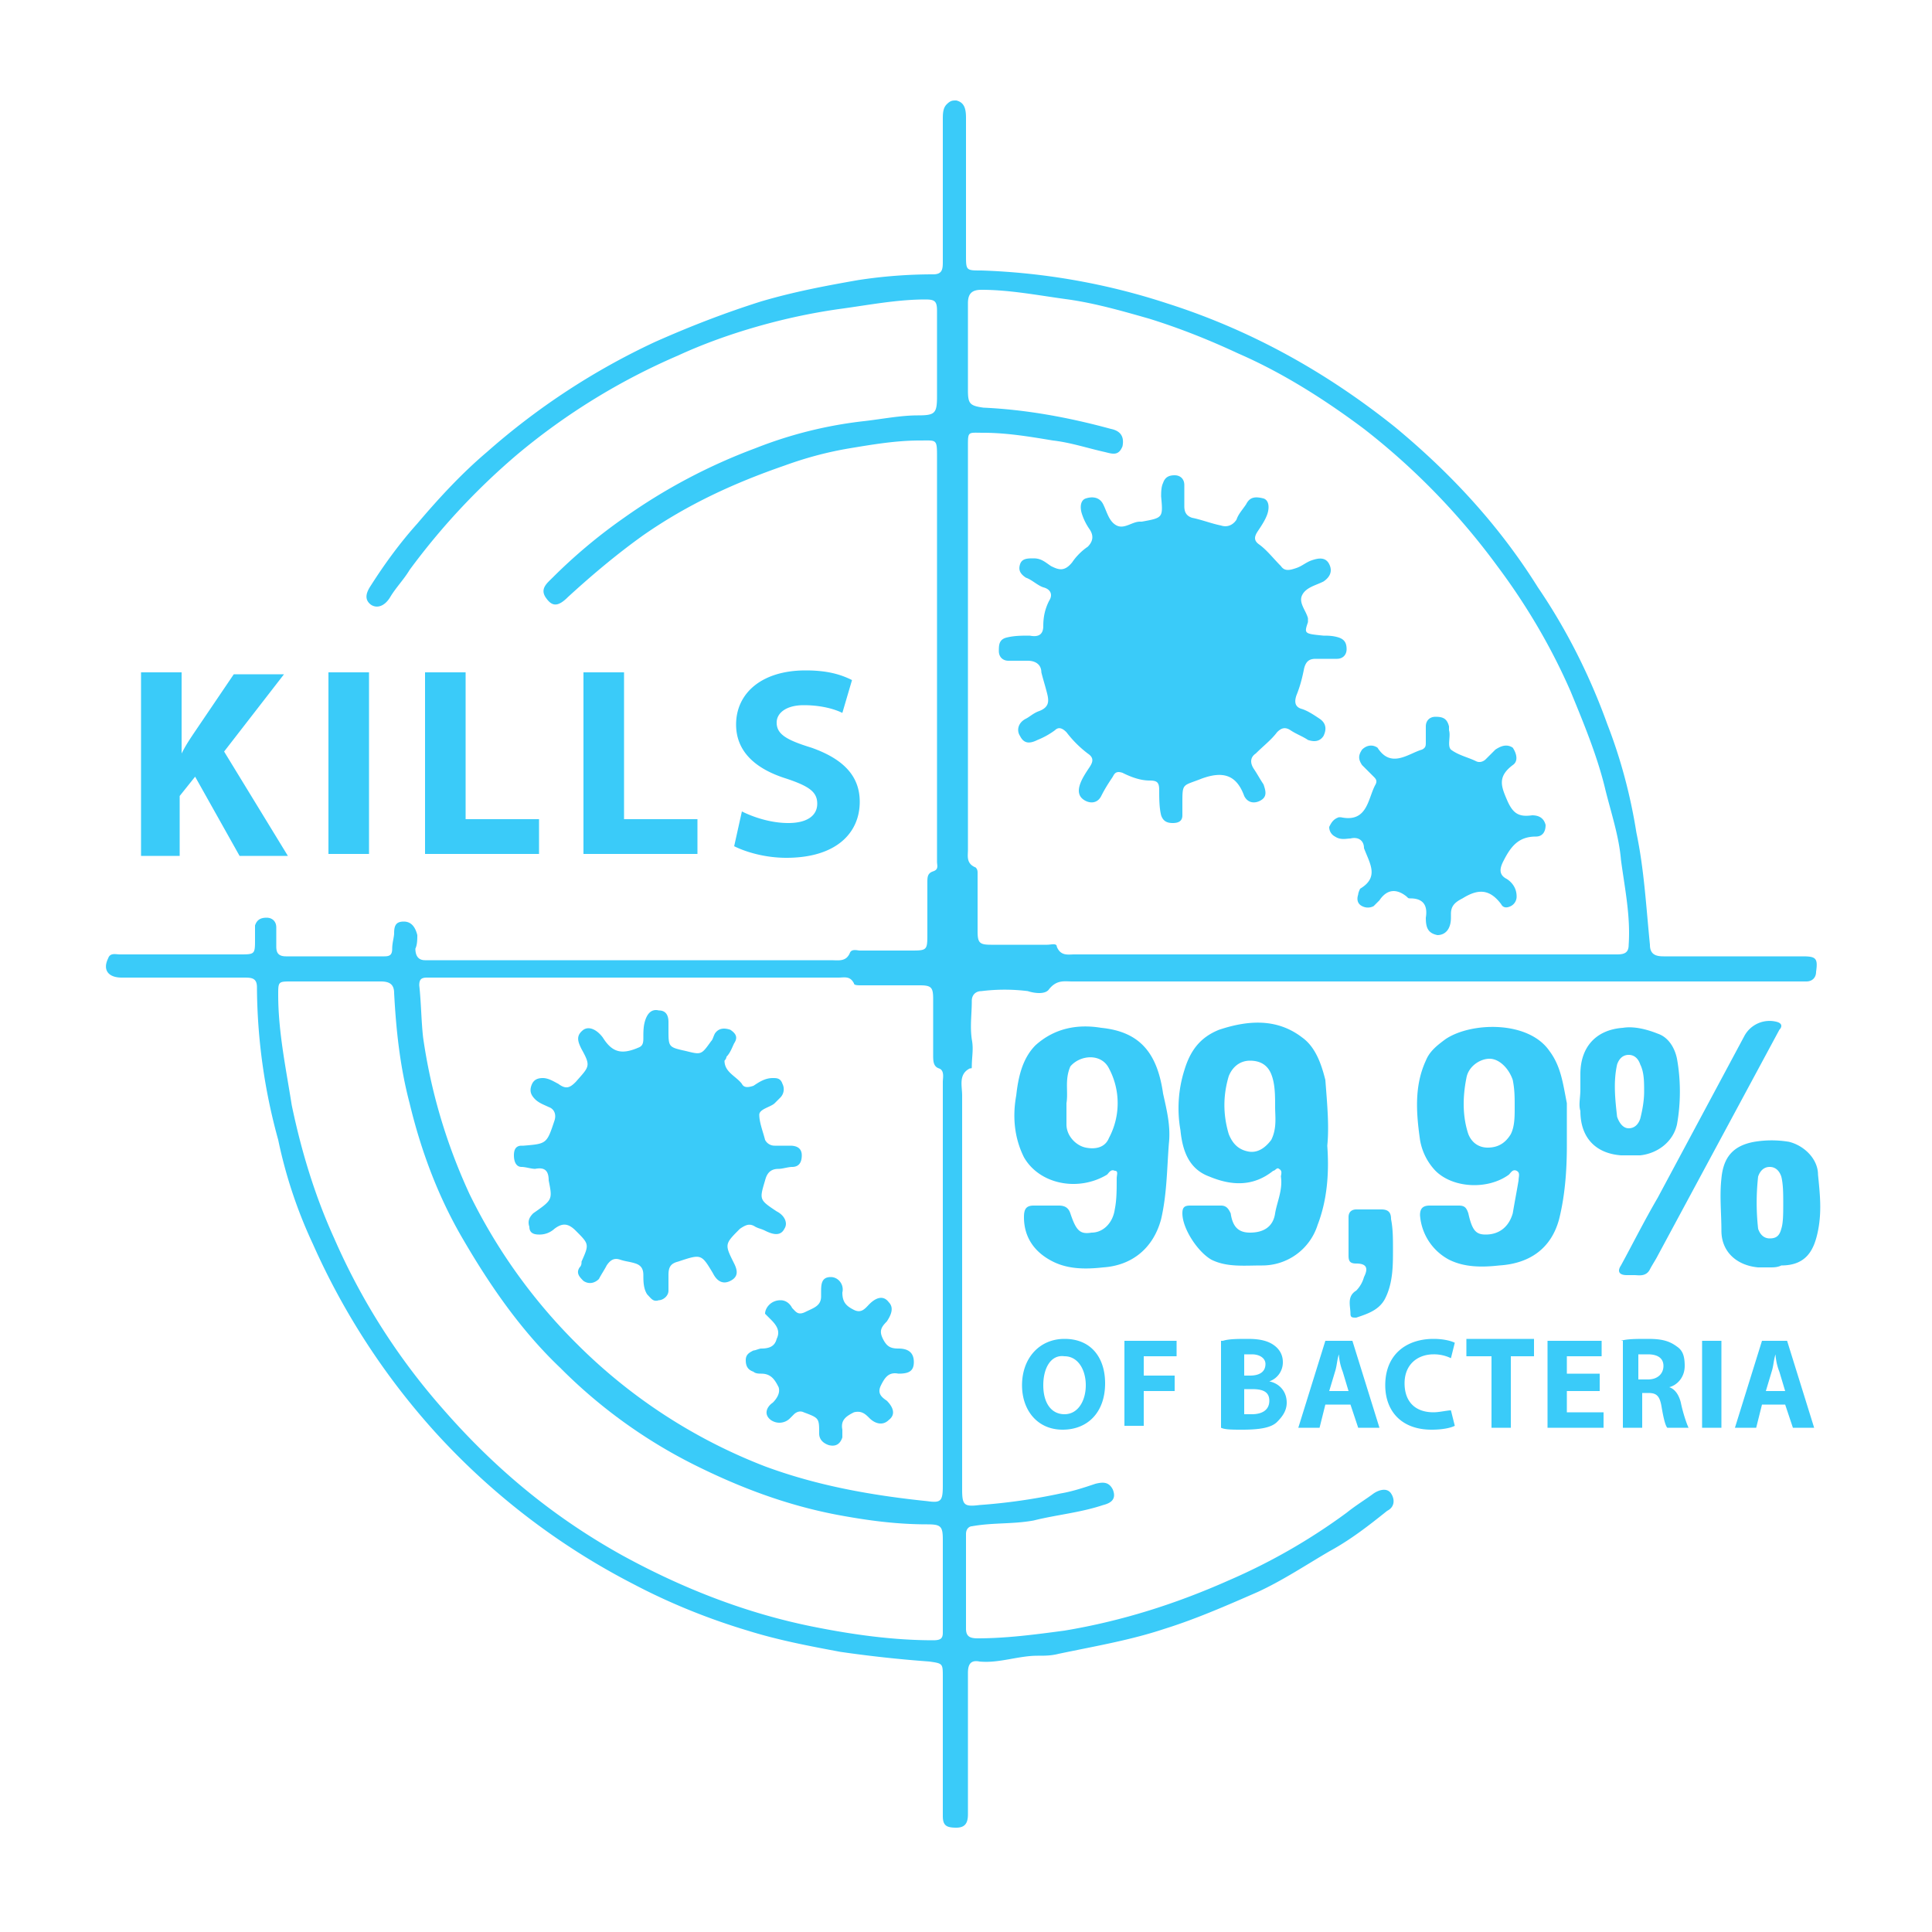 <svg width="42" height="42" fill="none" xmlns="http://www.w3.org/2000/svg"><g fill="#3ACBF9"><path d="M20.79 2.184c.168.042.21.168.21.378v2.982c0 .336 0 .336.336.336a14.52 14.52 0 014.032.714c1.848.588 3.486 1.512 4.956 2.688 1.218 1.008 2.268 2.142 3.108 3.486.63.924 1.134 1.932 1.512 2.982.294.756.504 1.554.63 2.352.168.798.21 1.596.294 2.436 0 .21.126.252.294.252h3.024c.294 0 .336.042.294.336 0 .126-.084.21-.21.21H23.31c-.168 0-.336-.042-.504.168-.084.126-.336.084-.462.042a4.048 4.048 0 00-1.008 0c-.126 0-.21.084-.21.21 0 .294-.042.546 0 .84.042.21 0 .378 0 .588 0 .042 0 .042-.042.042-.252.126-.168.378-.168.588v8.568c0 .336.042.378.378.336a12.743 12.743 0 001.764-.252c.252-.042.504-.126.756-.21.168-.042.294-.042.378.126.084.21-.042.294-.21.336-.504.168-1.008.21-1.512.336-.462.084-.882.042-1.344.126-.042 0-.126.042-.126.168v2.058c0 .168.084.21.252.21.63 0 1.26-.084 1.89-.168 1.26-.21 2.436-.588 3.57-1.092a13.027 13.027 0 002.562-1.47c.21-.168.42-.294.588-.42.126-.084.294-.126.378 0 .084.126.084.294-.084.378-.42.336-.798.63-1.26.882-.504.294-1.008.63-1.554.882-.672.294-1.344.588-2.016.798-.756.252-1.512.378-2.31.546-.168.042-.294.042-.462.042-.42 0-.84.168-1.26.126-.21-.042-.252.084-.252.252v3.066c0 .168-.042.294-.252.294s-.294-.042-.294-.252v-3.024c0-.294 0-.294-.294-.336a27.198 27.198 0 01-1.932-.21c-.672-.126-1.344-.252-2.016-.462-.84-.252-1.68-.588-2.478-1.008a15.237 15.237 0 01-4.326-3.318 15.449 15.449 0 01-2.646-4.074 10.28 10.28 0 01-.756-2.268 12.652 12.652 0 01-.462-3.318c0-.21-.126-.21-.294-.21H2.646c-.294 0-.42-.168-.294-.42.042-.126.168-.084.252-.084h2.604c.336 0 .336 0 .336-.336v-.294c.042-.126.126-.168.252-.168s.21.084.21.21v.42c0 .126.042.21.21.21h2.142c.126 0 .168-.042.168-.168s.042-.252.042-.336c0-.168.042-.252.21-.252.168 0 .252.126.294.294 0 .084 0 .21-.042.294 0 .126.042.252.21.252h8.82c.168 0 .336.042.42-.168.042-.084.168-.042.21-.042h1.092c.378 0 .378 0 .378-.378v-1.092c0-.126 0-.21.126-.252.126-.042.084-.126.084-.21V9.954c0-.42 0-.378-.378-.378-.504 0-1.008.084-1.512.168s-.966.21-1.428.378c-1.092.378-2.1.84-3.066 1.512-.588.42-1.134.882-1.638 1.344-.21.21-.336.21-.462.042-.168-.21 0-.336.126-.462a11.6 11.6 0 011.554-1.302 12.41 12.41 0 012.856-1.512 9.199 9.199 0 012.352-.588c.378-.042.798-.126 1.176-.126.378 0 .42-.042.42-.42V6.762c0-.21-.042-.252-.252-.252-.63 0-1.26.126-1.89.21-.588.084-1.176.21-1.764.378-.588.168-1.176.378-1.722.63a14.158 14.158 0 00-3.486 2.142 14.82 14.82 0 00-2.352 2.52c-.126.21-.294.378-.42.588-.126.21-.294.252-.42.168-.168-.126-.084-.294 0-.42.294-.462.63-.924 1.008-1.344.462-.546.966-1.092 1.512-1.554a15.254 15.254 0 013.654-2.394c.756-.336 1.512-.63 2.31-.882.714-.21 1.386-.336 2.1-.462a10.757 10.757 0 011.638-.126c.21 0 .21-.126.21-.294V2.604c0-.126 0-.252.084-.336.084-.084.126-.084.21-.084zm8.4 18.564h5.964c.168 0 .252-.042.252-.21.042-.63-.084-1.218-.168-1.848-.042-.504-.21-1.008-.336-1.512-.168-.714-.462-1.428-.756-2.142-.42-.966-.966-1.89-1.596-2.73a15.017 15.017 0 00-2.898-2.982c-.84-.63-1.764-1.218-2.73-1.638-.63-.294-1.26-.546-1.932-.756-.588-.168-1.176-.336-1.764-.42-.63-.084-1.26-.21-1.89-.21-.21 0-.294.084-.294.294v1.89c0 .294.042.336.336.378.924.042 1.848.21 2.772.462.21.042.294.168.252.378-.084.21-.21.168-.378.126-.378-.084-.756-.21-1.134-.252-.504-.084-1.008-.168-1.512-.168-.336 0-.336-.042-.336.294v8.778c0 .126-.042.294.168.378.042.042.042.084.042.126v1.26c0 .252.042.294.294.294h1.218c.084 0 .21-.042.21.042.084.21.252.168.378.168h5.838zm-8.694 7.182v-4.41c0-.084.042-.252-.084-.294-.126-.042-.126-.168-.126-.294v-1.218c0-.252-.042-.294-.294-.294h-1.26c-.084 0-.168 0-.168-.042-.084-.168-.21-.126-.336-.126H9.282c-.126 0-.168.042-.168.168.042.378.042.756.084 1.134.168 1.176.504 2.31 1.008 3.402a12.026 12.026 0 002.352 3.276 11.76 11.76 0 004.074 2.646c1.134.42 2.31.63 3.528.756.294.042.336 0 .336-.336V27.93zm0 6.51v-.966c0-.294-.042-.336-.336-.336-.672 0-1.302-.084-1.974-.21-1.092-.21-2.1-.588-3.108-1.092a11.135 11.135 0 01-2.898-2.1c-.84-.798-1.512-1.764-2.1-2.772-.546-.924-.924-1.932-1.176-2.982-.21-.798-.294-1.596-.336-2.394 0-.21-.126-.252-.294-.252H6.342c-.294 0-.294 0-.294.294 0 .798.168 1.596.294 2.394.21 1.008.504 1.974.924 2.898a14.17 14.17 0 002.352 3.696c1.134 1.302 2.394 2.352 3.906 3.192 1.302.714 2.688 1.26 4.158 1.554.84.168 1.722.294 2.604.294.168 0 .21-.042.21-.168v-1.05z"/><path d="M28.854 24.906c.042.588 0 1.176-.21 1.722a1.26 1.26 0 01-1.218.882c-.378 0-.756.042-1.092-.126-.294-.168-.63-.672-.63-1.008 0-.126.042-.168.168-.168h.672c.126 0 .168.084.21.168.042.294.168.42.42.42.294 0 .504-.126.546-.42.042-.252.168-.504.126-.798 0-.042.042-.126-.042-.168-.042-.042-.084.042-.126.042-.42.336-.882.336-1.386.126-.462-.168-.588-.588-.63-1.008a2.747 2.747 0 01.084-1.302c.126-.42.336-.714.756-.882.63-.21 1.26-.252 1.806.168.294.21.42.588.504.924.042.546.084 1.008.042 1.428zm-1.134-.84c0-.252 0-.504-.084-.714-.084-.21-.252-.294-.462-.294-.21 0-.378.126-.462.336-.126.42-.126.84 0 1.26.084.21.21.336.42.378.21.042.378-.084.504-.252.126-.252.084-.504.084-.714zm-2.31.798c-.042.546-.042 1.092-.168 1.638-.168.63-.63 1.008-1.26 1.05-.378.042-.756.042-1.092-.126-.42-.21-.63-.546-.63-.966 0-.168.042-.252.21-.252h.546c.126 0 .21.042.252.168.126.378.21.462.462.42.252 0 .462-.21.504-.504.042-.21.042-.42.042-.672 0-.084.042-.168-.042-.168-.084-.042-.126.042-.168.084-.63.378-1.47.21-1.806-.378-.21-.42-.252-.882-.168-1.344.042-.378.126-.798.42-1.092.42-.378.924-.462 1.428-.378.84.084 1.218.546 1.344 1.428.084.378.168.714.126 1.092zm-2.226-.882v.462c0 .252.21.462.42.504.21.042.42 0 .504-.21a1.607 1.607 0 000-1.512c-.168-.336-.63-.294-.84-.042-.126.294-.042.546-.084.798zm10.878.924c0 .546-.042 1.092-.168 1.596-.168.63-.63.966-1.302 1.008-.378.042-.756.042-1.092-.126a1.193 1.193 0 01-.63-.966c0-.126.042-.21.21-.21h.63c.126 0 .168.042.21.168.084.378.168.462.378.462.294 0 .504-.168.588-.462.042-.252.084-.462.126-.714 0-.084.042-.168-.042-.21-.084-.042-.126.042-.168.084-.462.336-1.218.294-1.596-.084a1.28 1.28 0 01-.336-.672c-.084-.588-.126-1.176.126-1.722.084-.21.252-.336.42-.462.546-.378 1.806-.42 2.268.252.252.336.294.714.378 1.134v.924zm-1.134-.84c0-.21 0-.378-.042-.588-.084-.252-.294-.462-.504-.462-.21 0-.462.168-.504.42-.084.42-.084.84.042 1.218.084.21.252.294.42.294.21 0 .378-.084.504-.294.084-.168.084-.378.084-.588zm1.428-.378v-.336c0-.588.336-.966.924-1.008.252-.042.546.042.756.126.252.084.378.336.42.546.084.462.084.966 0 1.428-.084.378-.42.63-.798.672h-.42c-.546-.042-.882-.378-.882-.966-.042-.126 0-.294 0-.462zm1.386.042c0-.21 0-.42-.084-.588-.042-.126-.126-.21-.252-.21s-.21.084-.252.21c-.084.378-.042.756 0 1.134.042.126.126.252.252.252s.21-.084.252-.21c.042-.168.084-.378.084-.588zm2.73 3.822h-.252c-.462-.042-.798-.336-.798-.798 0-.378-.042-.756 0-1.134.042-.462.252-.714.714-.798.252-.042.504-.042.756 0 .336.084.63.378.63.714.042.42.084.798 0 1.218-.084.42-.252.756-.798.756-.084.042-.168.042-.252.042zm.294-1.386c0-.21 0-.42-.042-.588-.042-.126-.126-.21-.252-.21s-.21.084-.252.21a5.119 5.119 0 000 1.134c.042.126.126.21.252.21s.21-.042.252-.21c.042-.126.042-.336.042-.546zm-3.234 1.554h-.168c-.168 0-.21-.084-.126-.21.252-.462.504-.966.798-1.47l1.89-3.528a.621.621 0 01.714-.294c.126.042.084.126.042.168l-.882 1.638-1.764 3.276c-.042.084-.126.21-.168.294-.084.168-.252.126-.336.126zM28.77 13.818c.084 0 .21 0 .336.042.126.042.168.126.168.252s-.084.21-.21.21h-.462c-.126 0-.21.042-.252.21-.042.21-.084.378-.168.588-.042.126-.042.252.126.294.126.042.252.126.378.21.126.084.168.21.084.378-.084.126-.21.126-.336.084-.126-.084-.252-.126-.378-.21-.126-.084-.21-.042-.294.042-.126.168-.294.294-.462.462-.126.084-.126.21-.042.336.084.126.126.21.21.336.042.126.084.252-.042.336-.126.084-.294.084-.378-.084-.168-.462-.462-.546-.924-.378-.42.168-.42.084-.42.546v.252c0 .126-.084.168-.21.168s-.21-.042-.252-.168c-.042-.168-.042-.378-.042-.546 0-.168-.042-.21-.21-.21-.21 0-.42-.084-.588-.168-.126-.042-.168 0-.21.084-.084.126-.168.252-.252.42-.084.168-.252.168-.378.084s-.126-.21-.084-.336c.042-.126.126-.252.21-.378.084-.126.084-.21-.042-.294a2.407 2.407 0 01-.462-.462c-.084-.084-.168-.126-.252-.042a1.702 1.702 0 01-.378.21c-.168.084-.294.084-.378-.084-.084-.126-.042-.294.126-.378.084-.042.168-.126.294-.168.21-.084.21-.21.168-.378-.042-.168-.084-.294-.126-.462 0-.168-.126-.252-.294-.252h-.42c-.126 0-.21-.084-.21-.21s0-.252.168-.294c.168-.042.336-.042.504-.042.21.042.294-.042.294-.21 0-.21.042-.378.126-.546.084-.126.042-.252-.126-.294-.126-.042-.252-.168-.378-.21-.126-.084-.168-.168-.126-.294.042-.126.168-.126.294-.126.168 0 .252.084.378.168.168.084.294.126.462-.084.084-.126.21-.252.336-.336.126-.126.126-.252.042-.378a1.258 1.258 0 01-.168-.336c-.042-.126-.042-.294.084-.336.126-.042.294-.042.378.126.084.168.126.378.294.462.168.084.336-.084.504-.084h.042c.462-.084.462-.084.42-.546 0-.084 0-.21.042-.294.042-.126.126-.168.252-.168s.21.084.21.21v.462c0 .126.042.21.168.252.21.042.42.126.63.168.126.042.252 0 .336-.126.042-.126.126-.21.21-.336.084-.168.21-.168.378-.126.126.042.126.21.084.336-.042.126-.126.252-.21.378-.084.126-.084.21.042.294.168.126.294.294.462.462.084.126.21.084.336.042.126-.042.21-.126.336-.168.126-.042.294-.084.378.084.084.168 0 .294-.126.378-.168.084-.378.126-.462.294-.084.168.084.336.126.504v.084c-.084.252-.084.252.336.294zm1.512 13.356c0 .336 0 .714-.168 1.05-.126.252-.378.336-.63.42-.084 0-.126 0-.126-.084 0-.168-.084-.378.126-.504a.677.677 0 00.168-.294c.084-.168.084-.294-.168-.294-.126 0-.168-.042-.168-.168v-.84c0-.126.084-.168.168-.168h.546c.168 0 .21.084.21.21.042.21.042.42.042.672zm-.924-8.946c-.084 0-.21.042-.336-.042a.231.231 0 01-.126-.21c.042-.084.084-.168.21-.21h.042c.588.126.588-.42.756-.714.042-.084 0-.126-.042-.168l-.252-.252c-.084-.126-.084-.21 0-.336.084-.084.21-.126.336-.042.294.462.672.126.966.042.084-.042.084-.084.084-.168v-.336c0-.126.084-.21.21-.21.168 0 .252.042.294.21v.084c.042.126-.042.336.042.42.168.126.378.168.546.252.084.042.168 0 .21-.042l.21-.21c.126-.084.252-.126.378-.042.084.126.126.294 0 .378-.336.252-.252.462-.126.756s.252.378.546.336c.126 0 .252.042.294.21 0 .168-.084.252-.21.252-.378 0-.546.21-.714.546-.084.168-.084.294.084.378.126.084.21.21.21.378a.231.231 0 01-.126.21c-.084.042-.168.042-.21-.042-.252-.336-.504-.336-.84-.126-.168.084-.252.168-.252.336v.084c0 .252-.126.378-.294.378-.21-.042-.252-.168-.252-.378.042-.252-.042-.42-.336-.42-.042 0-.042 0-.084-.042-.21-.168-.42-.168-.588.084l-.126.126a.268.268 0 01-.252 0c-.084-.042-.126-.126-.084-.252 0-.042.042-.126.042-.126.42-.252.21-.546.084-.882 0-.168-.126-.252-.294-.21zM11.634 25.41c-.084 0-.21-.042-.294-.042-.126 0-.168-.126-.168-.252s.042-.21.168-.21h.042c.504-.042.504-.042.672-.546.042-.126 0-.252-.126-.294-.084-.042-.21-.084-.294-.168-.084-.084-.126-.168-.084-.294.042-.126.126-.168.252-.168s.252.084.336.126c.168.126.252.084.378-.042.294-.336.336-.336.126-.714-.084-.168-.126-.294.042-.42.126-.084.294 0 .42.168.21.336.42.378.798.21.084-.042.084-.126.084-.21 0-.126 0-.252.042-.378s.126-.252.294-.21c.168 0 .21.126.21.252v.168c0 .378 0 .378.378.462.336.084.336.084.546-.21.042-.042.042-.084.084-.168.084-.126.21-.126.336-.084.126.084.168.168.084.294-.042.084-.084.21-.168.294 0 .042-.042.084-.042.084 0 .252.252.336.378.504.042.084.126.084.252.042.126-.084.252-.168.42-.168.084 0 .168 0 .21.126a.259.259 0 01-.042.294l-.126.126c-.084.084-.336.126-.336.252 0 .168.084.378.126.546a.231.231 0 00.21.126h.336c.126 0 .252.042.252.21 0 .126-.042.252-.21.252-.084 0-.21.042-.294.042-.168 0-.252.084-.294.252-.126.42-.126.42.252.672.168.084.252.252.168.378-.084.168-.252.126-.42.042-.084-.042-.126-.042-.21-.084-.126-.084-.21-.042-.336.042-.336.336-.336.336-.126.756.084.168.084.294-.084.378-.168.084-.294 0-.378-.168-.252-.42-.252-.42-.756-.252-.168.042-.21.126-.21.294v.336c0 .126-.126.21-.21.21-.126.042-.168-.042-.252-.126-.084-.126-.084-.294-.084-.42s-.042-.21-.168-.252c-.126-.042-.21-.042-.336-.084-.126-.042-.21 0-.294.126-.042.084-.126.21-.168.294-.084.084-.21.126-.336.042-.084-.084-.168-.168-.084-.294.042-.042.042-.084.042-.126.168-.378.168-.378-.126-.672-.168-.168-.294-.168-.462-.042a.477.477 0 01-.336.126c-.126 0-.21-.042-.21-.168-.042-.126 0-.21.084-.294.42-.294.42-.294.336-.714 0-.21-.084-.294-.294-.252zm5.334 2.856c.126 0 .21.084.252.168.084.084.126.168.294.084.168-.084.336-.126.336-.336v-.084c0-.168 0-.336.21-.336.168 0 .294.168.252.336 0 .21.084.294.252.378.168.084.252-.042.336-.126.126-.126.294-.21.42-.042.126.126.042.294-.042.42-.126.126-.168.21-.084.378s.168.21.336.21c.21 0 .336.084.336.294 0 .21-.126.252-.336.252-.21-.042-.294.084-.378.252-.084.168 0 .252.126.336.126.126.21.294.042.42-.126.126-.294.084-.42-.042-.084-.084-.168-.168-.336-.126-.168.084-.294.168-.252.378v.168c-.042.126-.126.21-.294.168-.126-.042-.21-.126-.21-.252 0-.336 0-.336-.336-.462-.084-.042-.168 0-.21.042l-.084.084a.323.323 0 01-.42.042c-.168-.126-.084-.294.042-.378.084-.084.168-.21.126-.336-.084-.168-.168-.294-.378-.294-.042 0-.126 0-.168-.042-.126-.042-.168-.126-.168-.252s.084-.168.168-.21c.042 0 .126-.042.168-.042.168 0 .294-.042.336-.21.084-.168 0-.294-.126-.42l-.126-.126c0-.126.126-.294.336-.294z"/></g><path d="M3.066 14.616h.882v1.764c.084-.168.168-.294.252-.42l.882-1.302h1.092l-1.302 1.68 1.386 2.268h-1.05l-.966-1.722-.336.42v1.302h-.84v-3.99zm4.956 0v3.948H7.14v-3.948h.882zm1.218 0h.882v3.192h1.596v.756H9.24v-3.948zm3.444 0h.882v3.192h1.596v.756h-2.478v-3.948zm3.444 3.024c.252.126.63.252 1.008.252.42 0 .63-.168.63-.42s-.168-.378-.672-.546c-.672-.21-1.092-.588-1.092-1.176 0-.672.546-1.176 1.512-1.176.462 0 .756.084 1.008.21l-.21.714c-.168-.084-.462-.168-.84-.168-.378 0-.588.168-.588.378 0 .252.21.378.756.546.714.252 1.05.63 1.05 1.176 0 .672-.504 1.218-1.596 1.218-.462 0-.882-.126-1.134-.252l.168-.756zm7.896 12.432c0 .63-.378 1.008-.924 1.008s-.882-.42-.882-.966c0-.588.378-1.008.924-1.008.588 0 .882.42.882.966zm-1.344.042c0 .378.168.63.462.63.294 0 .462-.294.462-.63s-.168-.63-.462-.63c-.294-.042-.462.252-.462.63zm1.722-.966h1.176v.336h-.714v.42h.672v.336h-.672v.756h-.42v-1.848h-.042zm2.184 0c.126-.042.336-.042.546-.042.252 0 .42.042.546.126.126.084.21.21.21.378a.437.437 0 01-.294.42c.21.042.378.21.378.462 0 .168-.084.294-.21.42s-.378.168-.756.168c-.21 0-.378 0-.462-.042v-1.89h.042zm.462.756h.126c.21 0 .336-.084.336-.252 0-.126-.126-.21-.294-.21h-.168v.462zm0 .84h.168c.21 0 .378-.084.378-.294 0-.21-.168-.252-.378-.252h-.168v.546zm1.764-.21l-.126.504h-.462l.588-1.89h.588l.588 1.89h-.462l-.168-.504h-.546zm.504-.294l-.126-.42a1.226 1.226 0 01-.084-.378c-.042.126-.042.252-.084.378l-.126.42h.42zm2.31.756c-.084.042-.252.084-.504.084-.672 0-1.008-.42-1.008-.966 0-.672.462-1.008 1.05-1.008.21 0 .378.042.462.084l-.084.336a.839.839 0 00-.378-.084c-.336 0-.63.21-.63.63 0 .378.21.63.63.63.126 0 .294-.042.378-.042l.084.336zm.756-1.512h-.504v-.378h1.47v.378h-.504v1.554h-.42v-1.554h-.042zm2.394.756h-.714v.462h.798v.336h-1.218v-1.89h1.176v.336h-.756v.378h.714v.378zm.462-1.092c.126-.042.336-.042.588-.042.294 0 .462.042.63.168.126.084.168.21.168.42 0 .252-.168.42-.336.462.126.042.21.168.252.336.042.21.126.462.168.546h-.462c-.042-.042-.084-.21-.126-.462-.042-.252-.126-.294-.294-.294H35.7v.756h-.42v-1.89h-.042zm.42.84h.168c.21 0 .336-.126.336-.294 0-.168-.126-.252-.336-.252h-.21v.546h.042zm1.764-.84v1.89h-.42v-1.89h.42zm.882 1.386l-.126.504h-.462l.588-1.89h.546l.588 1.89h-.462l-.168-.504h-.504zm.504-.294l-.126-.42a1.226 1.226 0 01-.084-.378c-.042.126-.042.252-.084.378l-.126.42h.42z" fill="#3ACBF9"/></svg>